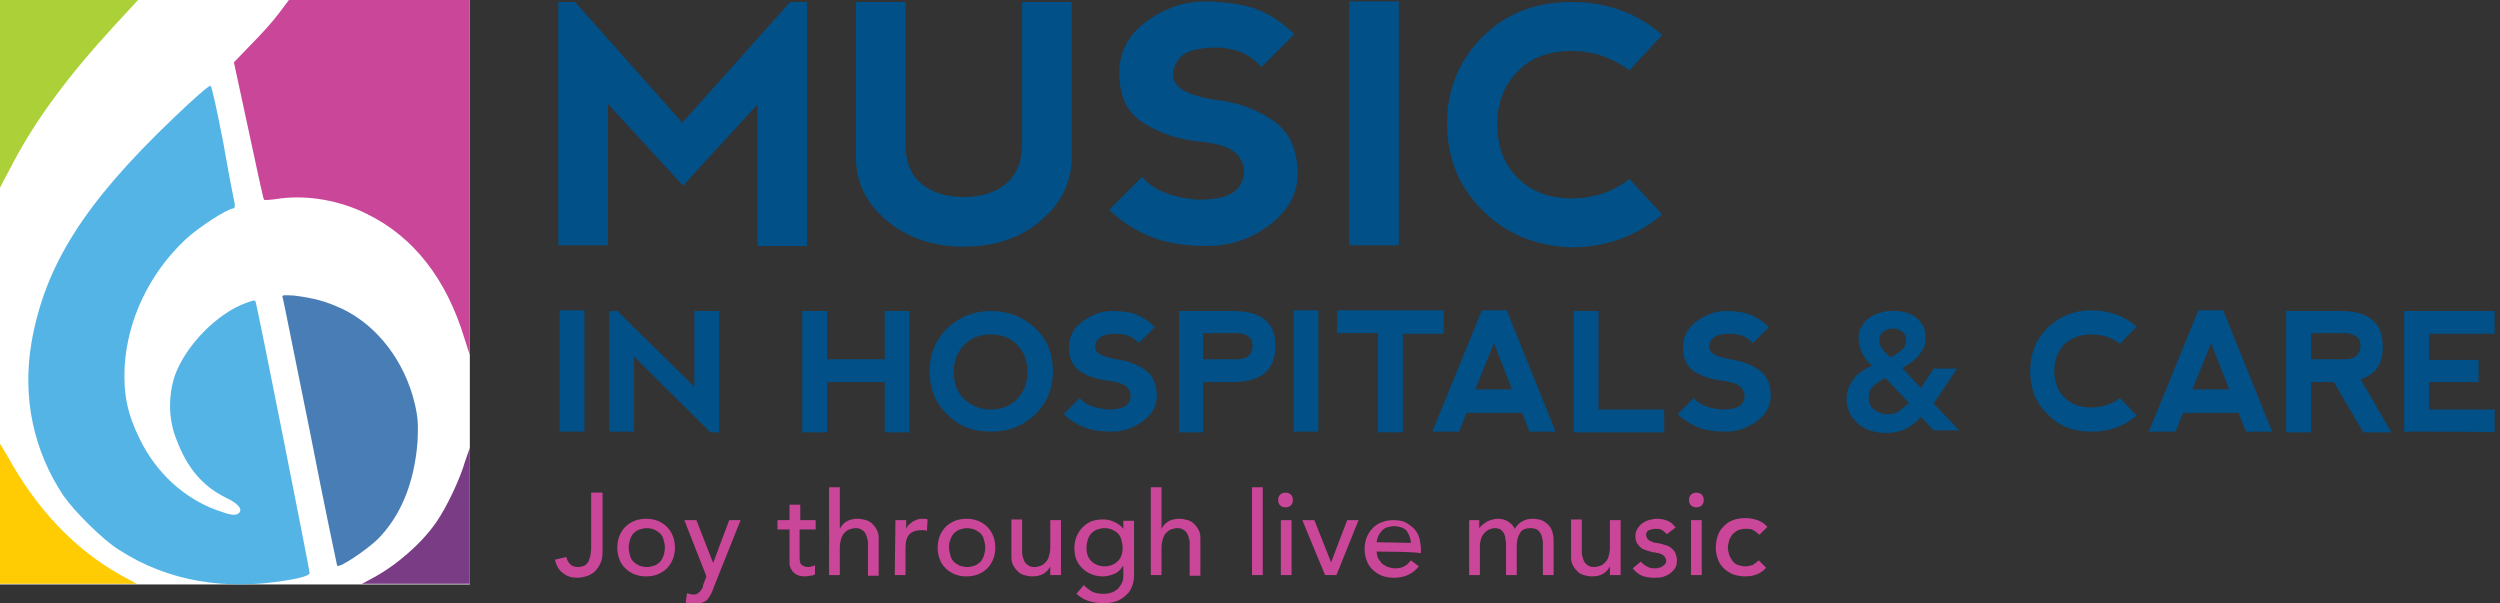 <svg xmlns="http://www.w3.org/2000/svg" xmlns:xlink="http://www.w3.org/1999/xlink" id="Layer_1" x="0px" y="0px" viewBox="0 0 373 90" style="enable-background:new 0 0 373 90;" xml:space="preserve"><rect x="0" y="0" width="373" height="90" fill="#333333" stroke="none"/><style type="text/css">	.st0{fill:none;}	.st1{clip-path:url(#SVGID_2_);}	.st2{fill:#015088;}	.st3{fill:#CA4698;}	.st4{fill:#FFFFFF;}	.st5{fill:#ACD037;}	.st6{fill:#55B4E6;}	.st7{fill:#497DB5;}	.st8{fill:#FFCB03;}	.st9{fill:#7A3C85;}</style><polyline id="logo.-england_1_" class="st0" points="373,90 0,90 0,0 373,0 "></polyline><g>	<defs>		<polyline id="SVGID_1_" points="373,90 0,90 0,0 373,0   "></polyline>	</defs>	<clipPath id="SVGID_2_">		<use xlink:href="#SVGID_1_" style="overflow:visible;"></use>	</clipPath>	<g class="st1">		<g>			<rect x="83.5" y="46.3" class="st2" width="3.7" height="18.1"></rect>			<path class="st2" d="M90.9,64.4V46.4h1.2l11.5,11.3V46.4h3.7v18.1h-1.3L94.6,53.2v11.2C94.6,64.4,90.9,64.4,90.9,64.4z"></path>			<path class="st2" d="M119.7,64.4V46.4h3.7v7.2h8.6v-7.2h3.7v18.1l-3.7,0V57h-8.6v7.5H119.7z"></path>			<path class="st2" d="M141.3,61.8c-1.8-1.7-2.6-3.9-2.6-6.4c0-2.6,0.9-4.7,2.6-6.4c1.8-1.7,3.9-2.6,6.6-2.6c2.6,0,4.8,0.9,6.6,2.6    c1.8,1.7,2.6,3.9,2.6,6.4c0,2.6-0.9,4.7-2.6,6.4c-1.8,1.7-3.9,2.6-6.6,2.6C145.2,64.4,143,63.6,141.3,61.8z M147.8,61.1    c1.6,0,2.9-0.5,4-1.6c1-1.1,1.5-2.4,1.5-4s-0.5-3-1.5-4c-1-1.1-2.4-1.6-4-1.6c-1.6,0-2.9,0.5-4,1.6c-1,1.1-1.5,2.4-1.5,4    c0,1.6,0.5,3,1.5,4C144.9,60.5,146.2,61.1,147.8,61.1L147.8,61.1z"></path>			<path class="st2" d="M169.7,47c0.9,0.4,1.8,1,2.6,1.8l-2.4,2.4c-0.8-1-2-1.4-3.4-1.4s-2.4,0.3-2.8,1c-0.4,0.7-0.4,1.3,0,1.7    c0.4,0.5,1.3,0.8,2.8,1.1c1.6,0.2,3,0.7,4.2,1.5c1.3,0.8,1.9,2.2,1.9,4c0,1.4-0.7,2.7-2,3.7c-1.4,1-2.9,1.6-4.7,1.6    c-1.7,0-3.1-0.2-4.3-0.7c-1.1-0.5-2.1-1.1-2.9-1.9l2.4-2.4c0.8,1,2.2,1.5,4.2,1.7c1.6,0,2.7-0.3,3.1-1c0.4-0.7,0.4-1.4,0-2    c-0.4-0.7-1.4-1.1-3.1-1.3c-1.5-0.2-2.8-0.6-4-1.3c-1.2-0.7-1.8-2-1.8-3.7c0-1.6,0.7-2.9,2.1-3.9c1.4-1,2.8-1.5,4.3-1.5    C167.4,46.4,168.8,46.6,169.7,47z"></path>			<path class="st2" d="M175.9,64.4V46.4h8c4.3,0,6.4,1.7,6.4,5.2c0,3.6-2.1,5.4-6.4,5.4h-4.4v7.5H175.9z M179.5,53.6h5.1    c1.5,0,2.2-0.7,2.3-2c0-1.2-0.8-1.8-2.2-1.9h-5.2V53.6z"></path>			<rect x="193" y="46.3" class="st2" width="3.7" height="18.1"></rect>			<path class="st2" d="M215.4,46.4v3.4h-6.1v14.7h-3.7V49.7h-6.1v-3.4H215.4L215.4,46.4z"></path>			<path class="st2" d="M213.7,64.4l7.4-18.1h3.7l7.3,18.1l-3.9,0l-1.1-2.8h-8.3l-1.1,2.8H213.7z M222.9,51.2l-2.8,6.9h5.5    L222.9,51.2L222.9,51.2z"></path>			<path class="st2" d="M238.5,46.4v14.7h9.8v3.4h-13.5V46.4C234.8,46.4,238.5,46.4,238.5,46.4z"></path>			<path class="st2" d="M261.3,47c0.9,0.4,1.8,1,2.6,1.8l-2.4,2.4c-0.8-1-2-1.4-3.4-1.4c-1.5,0-2.4,0.3-2.8,1    c-0.4,0.7-0.4,1.3,0,1.7c0.4,0.5,1.3,0.8,2.8,1.1c1.5,0.2,3,0.7,4.2,1.5c1.3,0.8,1.9,2.2,1.9,4c0,1.4-0.7,2.7-2,3.7    c-1.4,1-2.9,1.6-4.7,1.6c-1.7,0-3.1-0.2-4.3-0.7c-1.1-0.5-2.1-1.1-2.9-1.9l2.4-2.4c0.8,1,2.2,1.5,4.2,1.7c1.6,0,2.7-0.3,3.1-1    c0.4-0.7,0.4-1.4,0-2c-0.4-0.7-1.4-1.1-3.1-1.3c-1.5-0.2-2.8-0.6-4-1.3c-1.2-0.7-1.8-2-1.8-3.7c0-1.6,0.7-2.9,2.1-3.9    c1.4-1,2.8-1.5,4.3-1.5C259,46.4,260.3,46.6,261.3,47z"></path>			<path class="st2" d="M305.5,61.8c-1.8-1.7-2.6-3.9-2.6-6.5c0-2.5,0.9-4.7,2.6-6.4c1.8-1.7,3.9-2.6,6.5-2.6c2.6,0,4.9,0.8,6.8,2.4    l-2.5,2.6c-1.3-1-2.7-1.4-4.3-1.4c-1.6,0-3,0.5-4,1.5s-1.5,2.3-1.5,3.9c0,1.7,0.5,3,1.5,4c1,1,2.3,1.5,4,1.5    c1.6,0,3.1-0.5,4.3-1.4l2.5,2.6c-1.9,1.6-4.1,2.4-6.8,2.4C309.4,64.4,307.2,63.6,305.5,61.8z"></path>			<path class="st2" d="M320.6,64.4l7.4-18.1h3.7l7.3,18.1l-3.9,0l-1.1-2.8h-8.3l-1.1,2.8H320.6z M329.9,51.2l-2.8,6.9h5.5    L329.9,51.2z"></path>			<path class="st2" d="M352.2,56.6l4.6,7.9h-4.2l-4.4-7.5h-3.4v7.5h-3.7V46.4h8c4.3,0,6.4,1.7,6.4,5.2    C355.6,54.2,354.5,55.8,352.2,56.6z M344.8,53.6h5.1c1.5,0,2.2-0.7,2.3-2c0-1.2-0.8-1.8-2.2-1.9h-5.2L344.8,53.6L344.8,53.6z"></path>			<path class="st2" d="M358.7,64.4V46.4l13.5,0v3.4h-9.8v3.9h7.4V57h-7.4v4.1h9.8v3.4C372.1,64.4,358.7,64.4,358.7,64.4z"></path>			<path class="st2" d="M292,55h-3.5l-1.9,2.9l-2.8-3c0.4-0.2,0.9-0.5,1.3-0.8c0.4-0.3,0.8-0.6,1.1-1c0.3-0.4,0.6-0.8,0.8-1.2    c0.2-0.4,0.3-0.9,0.3-1.5c0-0.7-0.1-1.3-0.4-1.8c-0.3-0.5-0.6-0.9-1.1-1.3c-0.5-0.3-1-0.6-1.6-0.7c-0.6-0.2-1.2-0.2-1.9-0.2    c-0.7,0-1.3,0.1-1.9,0.3s-1.1,0.4-1.6,0.8c-0.5,0.3-0.8,0.8-1.1,1.3c-0.3,0.5-0.4,1.1-0.4,1.8c0,0.4,0.1,0.8,0.2,1.2    c0.1,0.4,0.3,0.7,0.4,1s0.4,0.6,0.6,0.9s0.5,0.6,0.8,0.9c-0.5,0.2-1,0.4-1.5,0.8c-0.5,0.3-0.9,0.7-1.2,1.1    c-0.3,0.4-0.6,0.9-0.8,1.4c-0.2,0.5-0.3,1-0.3,1.6c0,0.8,0.2,1.5,0.5,2.2c0.3,0.6,0.8,1.1,1.3,1.6c0.5,0.4,1.2,0.8,1.9,1    c0.7,0.2,1.5,0.3,2.2,0.3c1.1,0,2.1-0.2,2.9-0.6c0.8-0.4,1.6-1,2.3-1.8l1.9,2h3.8l-3.8-4L292,55L292,55z M283.8,49.5    c0.4,0.3,0.6,0.7,0.6,1.2c0,0.3-0.1,0.6-0.2,0.9c-0.1,0.3-0.3,0.5-0.6,0.7c-0.2,0.2-0.5,0.4-0.8,0.6c-0.3,0.2-0.5,0.3-0.8,0.4    c-0.2-0.2-0.4-0.4-0.6-0.6c-0.2-0.2-0.4-0.4-0.5-0.6c-0.2-0.2-0.3-0.4-0.4-0.7c-0.1-0.2-0.1-0.4-0.1-0.7c0-0.5,0.2-0.9,0.6-1.2    c0.4-0.3,0.9-0.5,1.5-0.5C282.9,49,283.4,49.2,283.8,49.5z M284.8,60.1c-0.4,0.4-0.9,0.8-1.4,1.2c-0.5,0.4-1.1,0.5-1.8,0.5    c-0.4,0-0.7-0.1-1.1-0.2c-0.3-0.1-0.6-0.3-0.9-0.5c-0.3-0.2-0.5-0.5-0.6-0.8c-0.1-0.3-0.2-0.7-0.2-1c0-0.4,0.1-0.7,0.2-1    c0.1-0.3,0.3-0.5,0.6-0.8c0.2-0.2,0.5-0.4,0.8-0.6c0.3-0.2,0.6-0.4,0.9-0.5L284.8,60.1L284.8,60.1z"></path>			<path class="st2" d="M83.3,36.7V0.3h2.5l16,18l16.1-18h2.5v36.4H113l0-21.1l-11.1,12.1L90.7,15.5v21.1H83.3z"></path>			<path class="st2" d="M135.1,0.3v21.1c0,2.8,0.8,4.8,2.5,6.1c1.6,1.3,3.7,1.9,6.2,1.9c2.5,0,4.5-0.6,6.2-1.9    c1.6-1.3,2.5-3.3,2.5-6.1V0.3h7.4v23.1c0,3.7-1.5,6.9-4.6,9.5c-3,2.6-6.9,3.9-11.5,3.9c-4.6,0-8.4-1.3-11.5-3.9s-4.6-5.7-4.6-9.5    V0.3L135.1,0.3L135.1,0.3z"></path>			<path class="st2" d="M187.8,1.5c1.9,0.8,3.7,2,5.3,3.6l-4.9,4.9c-1.6-1.9-3.9-2.9-6.9-2.9c-3,0-4.9,0.7-5.7,2.1    c-0.8,1.4-0.8,2.5,0,3.5c0.8,1,2.7,1.7,5.7,2.2c3.1,0.3,6,1.3,8.5,3c2.6,1.7,3.8,4.4,3.8,8.1c0,2.9-1.4,5.4-4.1,7.5    c-2.7,2.1-5.9,3.2-9.5,3.2c-3.4,0-6.3-0.5-8.6-1.5c-2.3-1-4.3-2.3-5.9-3.9l4.9-4.9c1.6,1.9,4.4,3.1,8.4,3.4    c3.3,0,5.3-0.7,6.2-2.1c0.8-1.4,0.8-2.8,0-4.1c-0.8-1.4-2.9-2.2-6.2-2.5c-3-0.3-5.7-1.2-8.1-2.7c-2.5-1.5-3.7-4-3.7-7.5    c0-3.2,1.4-5.8,4.2-7.8c2.8-2,5.7-2.9,8.7-2.9C183.2,0.3,185.9,0.7,187.8,1.5z"></path>			<rect x="201.3" y="0.2" class="st2" width="7.4" height="36.4"></rect>			<path class="st2" d="M221.2,31.4c-3.5-3.5-5.3-7.8-5.3-13c0-5.1,1.8-9.4,5.3-12.9c3.5-3.5,7.9-5.2,13.2-5.2    c5.3,0,9.8,1.6,13.6,4.9l-4.9,5.3c-2.5-1.9-5.4-2.9-8.7-2.9c-3.3,0-6,1-8,3.1c-2,2-3,4.6-3,7.8c0,3.4,1,6.1,3.1,8.1    c2,2,4.7,3,8,3c3.3,0,6.2-1,8.6-2.9l4.9,5.3c-3.8,3.2-8.3,4.9-13.6,4.9C229.1,36.7,224.7,34.9,221.2,31.4L221.2,31.4z"></path>			<path class="st3" d="M88.2,73.5h1.7v8.8c0,0.8-0.1,1.4-0.4,1.9c-0.2,0.5-0.6,0.9-0.9,1.2c-0.4,0.3-0.8,0.5-1.2,0.6    c-0.4,0.1-0.8,0.2-1.2,0.2c-0.9,0-1.6-0.2-2.2-0.7c-0.6-0.4-1-1.1-1.2-2l1.7-0.4c0.1,0.5,0.3,0.8,0.6,1.1    c0.3,0.3,0.7,0.4,1.1,0.4c0.4,0,0.8-0.1,1-0.2c0.3-0.2,0.4-0.4,0.6-0.6c0.1-0.3,0.2-0.6,0.3-0.9c0-0.3,0.1-0.7,0.1-1V73.5    L88.2,73.5z"></path>			<path class="st3" d="M93.8,81.7c0,0.4,0.1,0.8,0.2,1.2c0.1,0.4,0.3,0.7,0.5,0.9c0.2,0.2,0.5,0.4,0.9,0.6c0.3,0.1,0.7,0.2,1.1,0.2    s0.8-0.1,1.1-0.2c0.3-0.1,0.6-0.3,0.9-0.6c0.2-0.2,0.4-0.6,0.5-0.9c0.1-0.4,0.2-0.7,0.2-1.2s-0.1-0.8-0.2-1.2    c-0.1-0.4-0.3-0.7-0.5-0.9c-0.2-0.2-0.5-0.4-0.9-0.6c-0.3-0.1-0.7-0.2-1.1-0.2s-0.8,0.1-1.1,0.2c-0.3,0.1-0.6,0.3-0.9,0.6    c-0.2,0.2-0.4,0.6-0.5,0.9C93.9,80.9,93.8,81.3,93.8,81.7z M92.1,81.7c0-0.6,0.1-1.2,0.3-1.7c0.2-0.5,0.5-1,0.9-1.4    c0.4-0.4,0.9-0.7,1.4-0.9c0.5-0.2,1.1-0.3,1.7-0.3s1.2,0.1,1.7,0.3c0.5,0.2,1,0.5,1.4,0.9c0.4,0.4,0.7,0.9,0.9,1.4    c0.2,0.5,0.3,1.1,0.3,1.7s-0.1,1.2-0.3,1.7c-0.2,0.5-0.5,1-0.9,1.4c-0.4,0.4-0.9,0.7-1.4,0.9c-0.5,0.2-1.1,0.3-1.7,0.3    s-1.2-0.1-1.7-0.3c-0.5-0.2-1-0.5-1.4-0.9c-0.4-0.4-0.7-0.8-0.9-1.4C92.2,82.9,92.1,82.3,92.1,81.7z"></path>			<path class="st3" d="M102.1,77.6h1.8l2.5,6.4h0l2.4-6.4h1.7l-4,10c-0.1,0.4-0.3,0.7-0.4,1c-0.2,0.3-0.3,0.5-0.5,0.8    c-0.2,0.2-0.5,0.4-0.8,0.5c-0.3,0.1-0.7,0.2-1.1,0.2c-0.2,0-0.5,0-0.7,0c-0.2,0-0.5-0.1-0.7-0.2l0.2-1.4c0.3,0.1,0.6,0.2,0.9,0.2    c0.2,0,0.5,0,0.6-0.1s0.3-0.2,0.4-0.3c0.1-0.1,0.2-0.3,0.3-0.4s0.2-0.3,0.2-0.6l0.5-1.3L102.1,77.6L102.1,77.6z"></path>			<path class="st3" d="M121.6,79h-2.3v3.7c0,0.2,0,0.5,0,0.7c0,0.2,0.1,0.4,0.1,0.6c0.1,0.2,0.2,0.3,0.4,0.4s0.4,0.2,0.7,0.2    c0.2,0,0.4,0,0.6-0.1c0.2,0,0.4-0.1,0.5-0.2v1.4c-0.2,0.1-0.4,0.2-0.7,0.2s-0.5,0.1-0.7,0.1c-0.6,0-1.1-0.1-1.4-0.3    c-0.3-0.2-0.6-0.4-0.7-0.7c-0.2-0.3-0.3-0.6-0.3-0.9c0-0.3,0-0.7,0-1V79h-1.8v-1.4h1.8v-2.3h1.6v2.3h2.3V79z"></path>			<path class="st3" d="M123.7,72.7h1.6v6.2h0c0.2-0.4,0.5-0.8,1-1.1c0.5-0.3,1.1-0.4,1.7-0.4c0.4,0,0.8,0.1,1.2,0.2    c0.4,0.1,0.7,0.3,1,0.6c0.3,0.3,0.5,0.6,0.7,1c0.2,0.4,0.2,0.9,0.2,1.4v5.3h-1.6V81c0-0.4-0.1-0.7-0.2-1s-0.2-0.5-0.4-0.7    c-0.2-0.2-0.4-0.3-0.6-0.4c-0.2-0.1-0.5-0.1-0.7-0.1c-0.3,0-0.6,0.1-0.9,0.2s-0.5,0.3-0.7,0.5c-0.2,0.2-0.4,0.5-0.5,0.9    c-0.1,0.3-0.2,0.8-0.2,1.2v4.2h-1.6C123.7,85.8,123.7,72.7,123.7,72.7z"></path>			<path class="st3" d="M133.6,77.6h1.6v1.3h0c0.1-0.2,0.2-0.4,0.4-0.6c0.2-0.2,0.4-0.3,0.6-0.5c0.2-0.1,0.5-0.2,0.7-0.3    c0.3-0.1,0.5-0.1,0.8-0.1c0.3,0,0.5,0,0.7,0.1l-0.1,1.7c-0.1,0-0.3-0.1-0.4-0.1c-0.1,0-0.3,0-0.4,0c-0.8,0-1.4,0.2-1.8,0.6    c-0.4,0.4-0.6,1.1-0.6,2v4.1h-1.6L133.6,77.6L133.6,77.6z"></path>			<path class="st3" d="M141.6,81.7c0,0.4,0.1,0.8,0.2,1.2c0.1,0.4,0.3,0.7,0.5,0.9s0.5,0.4,0.9,0.6c0.3,0.1,0.7,0.2,1.1,0.2    c0.4,0,0.8-0.1,1.1-0.2c0.3-0.1,0.6-0.3,0.9-0.6c0.2-0.2,0.4-0.6,0.5-0.9c0.1-0.4,0.2-0.7,0.2-1.2s-0.1-0.8-0.2-1.2    c-0.1-0.4-0.3-0.7-0.5-0.9c-0.2-0.2-0.5-0.4-0.9-0.6c-0.3-0.1-0.7-0.2-1.1-0.2c-0.4,0-0.8,0.1-1.1,0.2c-0.3,0.1-0.6,0.3-0.9,0.6    c-0.2,0.2-0.4,0.6-0.5,0.9C141.6,80.9,141.6,81.3,141.6,81.7z M139.9,81.7c0-0.6,0.1-1.2,0.3-1.7c0.2-0.5,0.5-1,0.9-1.4    c0.4-0.4,0.9-0.7,1.4-0.9c0.5-0.2,1.1-0.3,1.7-0.3c0.6,0,1.2,0.1,1.7,0.3c0.5,0.2,1,0.5,1.4,0.9c0.4,0.4,0.7,0.9,0.9,1.4    c0.2,0.5,0.3,1.1,0.3,1.7s-0.1,1.2-0.3,1.7c-0.2,0.5-0.5,1-0.9,1.4c-0.4,0.4-0.9,0.7-1.4,0.9c-0.5,0.2-1.1,0.3-1.7,0.3    c-0.6,0-1.2-0.1-1.7-0.3c-0.5-0.2-1-0.5-1.4-0.9c-0.4-0.4-0.7-0.8-0.9-1.4C140,82.9,139.9,82.3,139.9,81.7z"></path>			<path class="st3" d="M158.3,85.8h-1.6v-1.3h0c-0.2,0.4-0.5,0.8-1,1.1c-0.5,0.3-1.1,0.4-1.7,0.4c-0.4,0-0.8-0.1-1.2-0.2    s-0.7-0.3-1-0.6c-0.3-0.3-0.5-0.6-0.7-1c-0.2-0.4-0.2-0.9-0.2-1.4v-5.3h1.6v4.9c0,0.4,0.1,0.7,0.2,1s0.2,0.5,0.4,0.7    c0.2,0.2,0.4,0.3,0.6,0.4c0.2,0.1,0.5,0.1,0.7,0.1c0.3,0,0.6-0.1,0.9-0.2c0.3-0.1,0.5-0.3,0.7-0.5c0.2-0.2,0.4-0.5,0.5-0.9    c0.1-0.3,0.2-0.8,0.2-1.2v-4.2h1.6L158.3,85.8L158.3,85.8z"></path>			<path class="st3" d="M164.8,78.8c-0.4,0-0.8,0.1-1.1,0.2c-0.3,0.1-0.6,0.3-0.9,0.6c-0.2,0.2-0.4,0.6-0.5,0.9    c-0.1,0.4-0.2,0.7-0.2,1.2c0,0.8,0.2,1.5,0.7,2c0.5,0.5,1.2,0.8,2,0.8c0.8,0,1.5-0.3,2-0.8c0.5-0.5,0.7-1.2,0.7-2    c0-0.4-0.1-0.8-0.2-1.2c-0.1-0.4-0.3-0.7-0.5-0.9c-0.2-0.2-0.5-0.4-0.9-0.6C165.6,78.9,165.3,78.8,164.8,78.8L164.8,78.8z     M169.2,85.8c0,0.6-0.1,1.2-0.3,1.7c-0.2,0.5-0.5,1-0.9,1.3c-0.4,0.4-0.9,0.7-1.4,0.9c-0.6,0.2-1.2,0.3-1.9,0.3    c-0.8,0-1.5-0.1-2.2-0.3c-0.7-0.2-1.3-0.6-1.9-1.1l1.1-1.3c0.4,0.4,0.9,0.8,1.3,1c0.5,0.2,1,0.3,1.6,0.3c0.6,0,1.1-0.1,1.5-0.3    c0.4-0.2,0.7-0.4,0.9-0.7c0.2-0.3,0.4-0.6,0.5-0.9c0.1-0.3,0.1-0.7,0.1-1v-1.2h-0.1c-0.3,0.5-0.7,0.9-1.2,1.1    c-0.5,0.2-1.1,0.4-1.7,0.4c-0.6,0-1.2-0.1-1.7-0.3c-0.5-0.2-1-0.5-1.4-0.9c-0.4-0.4-0.7-0.8-0.9-1.3s-0.3-1.1-0.3-1.7    c0-0.6,0.1-1.2,0.3-1.7c0.2-0.5,0.5-1,0.9-1.4c0.4-0.4,0.8-0.7,1.3-0.9c0.5-0.2,1.1-0.3,1.8-0.3c0.6,0,1.1,0.1,1.7,0.4    c0.5,0.2,1,0.6,1.3,1h0v-1.2h1.6L169.2,85.8L169.2,85.8z"></path>			<path class="st3" d="M171.7,72.7h1.6v6.2h0c0.2-0.4,0.5-0.8,1-1.1c0.5-0.3,1.1-0.4,1.7-0.4c0.4,0,0.8,0.1,1.2,0.2s0.7,0.3,1,0.6    c0.3,0.3,0.5,0.6,0.7,1c0.2,0.4,0.2,0.9,0.2,1.4v5.3h-1.6V81c0-0.4-0.1-0.7-0.2-1s-0.2-0.5-0.4-0.7c-0.2-0.2-0.4-0.3-0.6-0.4    c-0.2-0.1-0.5-0.1-0.7-0.1c-0.3,0-0.6,0.1-0.9,0.2s-0.5,0.3-0.7,0.5c-0.2,0.2-0.4,0.5-0.5,0.9c-0.1,0.3-0.2,0.8-0.2,1.2v4.2h-1.6    L171.7,72.7L171.7,72.7z"></path>			<rect x="186.8" y="72.7" class="st3" width="1.6" height="13.1"></rect>			<path class="st3" d="M191.1,77.6h1.6v8.2h-1.6V77.6z M190.7,74.6c0-0.3,0.1-0.6,0.3-0.8c0.2-0.2,0.5-0.3,0.8-0.3    c0.3,0,0.6,0.1,0.8,0.3c0.2,0.2,0.3,0.5,0.3,0.8c0,0.3-0.1,0.6-0.3,0.8c-0.2,0.2-0.5,0.3-0.8,0.3c-0.3,0-0.6-0.1-0.8-0.3    C190.8,75.2,190.7,75,190.7,74.6z"></path>			<path class="st3" d="M194.3,77.6h1.8l2.5,6.3l2.4-6.3h1.7l-3.3,8.2h-1.7L194.3,77.6L194.3,77.6z"></path>			<path class="st3" d="M210.5,81c0-0.3-0.1-0.7-0.2-1c-0.1-0.3-0.3-0.5-0.4-0.8c-0.2-0.2-0.5-0.4-0.8-0.5s-0.7-0.2-1.1-0.2    c-0.4,0-0.7,0.1-1.1,0.2c-0.3,0.1-0.6,0.3-0.8,0.6c-0.2,0.2-0.4,0.5-0.5,0.8c-0.1,0.3-0.2,0.6-0.2,0.8L210.5,81L210.5,81z     M205.4,82.3c0,0.4,0.1,0.7,0.2,1c0.2,0.3,0.4,0.5,0.6,0.8c0.3,0.2,0.6,0.4,0.9,0.5c0.3,0.1,0.7,0.2,1.1,0.2    c0.5,0,0.9-0.1,1.3-0.3c0.4-0.2,0.7-0.5,1-0.9l1.2,0.9c-0.9,1.1-2.1,1.7-3.7,1.7c-0.7,0-1.3-0.1-1.8-0.3c-0.5-0.2-1-0.5-1.4-0.9    s-0.7-0.8-0.9-1.4c-0.2-0.5-0.3-1.1-0.3-1.7s0.1-1.2,0.3-1.7c0.2-0.5,0.5-1,0.9-1.4c0.4-0.4,0.8-0.7,1.4-0.9    c0.5-0.2,1.1-0.3,1.7-0.3c0.7,0,1.4,0.1,1.9,0.4c0.5,0.3,0.9,0.6,1.3,1c0.3,0.4,0.6,0.9,0.7,1.4s0.2,1,0.2,1.6v0.6    C212.2,82.3,205.4,82.3,205.4,82.3z"></path>			<path class="st3" d="M219.2,77.6h1.5v1.3h0c0-0.1,0.1-0.3,0.3-0.4c0.1-0.2,0.3-0.3,0.6-0.5c0.2-0.2,0.5-0.3,0.8-0.4    c0.3-0.1,0.7-0.2,1-0.2c0.6,0,1.1,0.1,1.6,0.4c0.4,0.3,0.8,0.6,1,1.1c0.3-0.5,0.7-0.9,1.1-1.1c0.5-0.3,1-0.4,1.5-0.4    c0.6,0,1.2,0.1,1.6,0.3c0.4,0.2,0.7,0.5,1,0.8c0.2,0.3,0.4,0.7,0.5,1.2c0.1,0.4,0.1,0.9,0.1,1.3v4.8h-1.6v-4.6    c0-0.3,0-0.6-0.1-0.9s-0.1-0.5-0.3-0.8s-0.3-0.4-0.5-0.5c-0.2-0.1-0.5-0.2-0.9-0.2c-0.8,0-1.3,0.2-1.6,0.7    c-0.3,0.5-0.5,1.1-0.5,1.8v4.5h-1.6v-4.3c0-0.4,0-0.8-0.1-1.1c0-0.3-0.1-0.6-0.2-0.8c-0.1-0.2-0.3-0.4-0.5-0.6    c-0.2-0.1-0.5-0.2-0.9-0.2c-0.3,0-0.6,0.1-0.8,0.2c-0.3,0.1-0.5,0.3-0.7,0.5c-0.2,0.2-0.4,0.5-0.5,0.8s-0.2,0.7-0.2,1.2v4.3h-1.6    V77.6L219.2,77.6z"></path>			<path class="st3" d="M241.8,85.8h-1.6v-1.3h0c-0.2,0.4-0.5,0.8-1,1.1c-0.5,0.3-1.1,0.4-1.7,0.4c-0.4,0-0.8-0.1-1.2-0.2    c-0.4-0.1-0.7-0.3-1-0.6c-0.3-0.3-0.5-0.6-0.7-1c-0.2-0.4-0.2-0.9-0.2-1.4v-5.3h1.6v4.9c0,0.4,0.1,0.7,0.2,1    c0.1,0.3,0.2,0.5,0.4,0.7c0.2,0.2,0.4,0.3,0.6,0.4c0.2,0.1,0.5,0.1,0.7,0.1c0.3,0,0.6-0.1,0.9-0.2c0.3-0.1,0.5-0.3,0.7-0.5    c0.2-0.2,0.4-0.5,0.5-0.9c0.1-0.3,0.2-0.8,0.2-1.2v-4.2h1.6V85.8z"></path>			<path class="st3" d="M248.7,79.7c-0.2-0.2-0.4-0.4-0.7-0.6c-0.3-0.2-0.6-0.2-1-0.2c-0.4,0-0.7,0.1-1,0.2    c-0.3,0.2-0.4,0.4-0.4,0.7c0,0.2,0.1,0.4,0.2,0.6c0.2,0.2,0.3,0.3,0.6,0.4c0.2,0.1,0.4,0.2,0.7,0.2c0.2,0,0.5,0.1,0.6,0.1    c0.3,0.1,0.7,0.2,1,0.3c0.3,0.1,0.6,0.3,0.8,0.5c0.2,0.2,0.4,0.4,0.5,0.7c0.1,0.3,0.2,0.6,0.2,1c0,0.5-0.1,0.9-0.3,1.2    c-0.2,0.3-0.5,0.6-0.8,0.8c-0.3,0.2-0.7,0.4-1.1,0.5c-0.4,0.1-0.8,0.1-1.2,0.1c-0.7,0-1.3-0.1-1.8-0.3c-0.5-0.2-1-0.6-1.4-1.1    l1.2-1c0.3,0.3,0.5,0.5,0.9,0.7c0.3,0.2,0.7,0.3,1.2,0.3c0.2,0,0.4,0,0.6-0.1c0.2,0,0.4-0.1,0.5-0.2c0.2-0.1,0.3-0.2,0.4-0.3    c0.1-0.1,0.2-0.3,0.2-0.5c0-0.2-0.1-0.4-0.2-0.6c-0.1-0.2-0.3-0.3-0.5-0.4c-0.2-0.1-0.4-0.2-0.7-0.2c-0.2-0.1-0.4-0.1-0.6-0.1    c-0.3-0.1-0.7-0.2-1-0.3c-0.3-0.1-0.6-0.2-0.8-0.4s-0.4-0.4-0.6-0.7c-0.1-0.3-0.2-0.6-0.2-1c0-0.4,0.1-0.8,0.3-1.1    c0.2-0.3,0.4-0.6,0.7-0.8c0.3-0.2,0.6-0.4,1-0.5c0.4-0.1,0.8-0.2,1.2-0.2c0.6,0,1.1,0.1,1.6,0.3c0.5,0.2,0.9,0.6,1.2,1    L248.7,79.7L248.7,79.7z"></path>			<path class="st3" d="M252.3,77.6h1.6v8.2h-1.6V77.6z M252,74.6c0-0.3,0.1-0.6,0.3-0.8c0.2-0.2,0.5-0.3,0.8-0.3s0.6,0.1,0.8,0.3    c0.2,0.2,0.3,0.5,0.3,0.8c0,0.3-0.1,0.6-0.3,0.8c-0.2,0.2-0.5,0.3-0.8,0.3s-0.6-0.1-0.8-0.3C252.1,75.2,252,75,252,74.6z"></path>			<path class="st3" d="M262.5,79.8c-0.3-0.3-0.6-0.5-0.9-0.7c-0.3-0.2-0.7-0.2-1.2-0.2c-0.4,0-0.8,0.1-1.1,0.2    c-0.3,0.2-0.6,0.4-0.8,0.6c-0.2,0.3-0.4,0.6-0.5,0.9c-0.1,0.4-0.2,0.7-0.2,1.1c0,0.4,0.1,0.7,0.2,1.1c0.1,0.3,0.3,0.6,0.5,0.9    c0.2,0.3,0.5,0.5,0.8,0.6c0.3,0.1,0.7,0.2,1.1,0.2c0.4,0,0.8-0.1,1.1-0.2c0.3-0.2,0.6-0.4,0.9-0.7l1.1,1.1    c-0.4,0.5-0.9,0.8-1.4,1c-0.5,0.2-1.1,0.3-1.7,0.3c-0.6,0-1.2-0.1-1.8-0.3c-0.5-0.2-1-0.5-1.4-0.9c-0.4-0.4-0.7-0.8-0.9-1.4    c-0.2-0.5-0.3-1.1-0.3-1.7c0-0.6,0.1-1.2,0.3-1.8s0.5-1,0.9-1.4c0.4-0.4,0.8-0.7,1.4-0.9c0.5-0.2,1.1-0.3,1.8-0.3    c0.6,0,1.2,0.1,1.8,0.3c0.6,0.2,1,0.5,1.5,1L262.5,79.8L262.5,79.8z"></path>			<rect class="st4" width="70.1" height="87.2"></rect>			<path class="st5" d="M0,14v14l2-3.8c3.4-6.4,8.1-12.8,15-20.3L20.6,0H10.3H0V14z"></path>			<path class="st3" d="M41.6,2c-0.8,1.1-2.7,3.2-4.1,4.6l-2.6,2.7l2.2,10.2c1.2,5.6,2.2,10.3,2.3,10.3c0.1,0.1,1.2,0,2.5-0.2    c4.1-0.5,8.8,0.3,12.8,2.3c7,3.4,11.9,9.7,14.6,18.6l0.8,2.5V0h-27C43.1,0,41.6,2,41.6,2z"></path>			<path class="st6" d="M25.8,17.7C12.6,30.3,6.7,39.6,4.7,51.1C3.3,59.3,5,67.3,9.5,74c1.6,2.3,5.8,6.5,8.2,8    c7.4,4.8,16,6.1,25,4.6c2.5-0.4,3.5-0.8,3.5-1.1c0-0.4-7.6-38.8-8-40.2c-0.1-0.6-0.1-0.6-1.5-0.1c-4.4,1.6-9,6.4-10.6,10.8    c-1,3-1,6.5,0.2,9.5c1.6,4.3,3.9,7,7.3,8.7c1.9,0.9,2.6,1.7,2.1,2.3c-0.5,0.5-1.2,0.4-3.4-0.4c-4.9-1.8-9-5.6-11.4-10.5    c-1.9-3.8-2.5-6.8-2.3-10.9c0.4-7,3.7-13.9,9-18.9c2-1.9,6.4-4.7,7.2-4.7c0.2,0,0.3-0.3,0.2-0.8c-0.1-0.4-0.9-4.5-1.7-9.1    c-0.9-4.6-1.7-8.4-1.9-8.4C31.2,12.7,28.7,14.9,25.8,17.7z"></path>			<path class="st7" d="M42.2,44.5c0.1,0.3,1.9,9.4,4.1,20.2c2.1,10.8,4,19.7,4,19.7c0.3,0.4,4.2-2.2,6-3.9c3.5-3.5,5.5-8.4,6-14.6    c0.1-2.5,0.1-3.4-0.4-5.6c-1.5-6.4-5.6-11.7-10.8-14.2c-2.6-1.2-4.2-1.6-7.2-2C42.1,44,42,44,42.2,44.5z"></path>			<path class="st8" d="M0,76.6v10.5h20.4l-2.4-1.3C11.2,82,5.5,76,1.2,68.2L0,66.2C0,66.2,0,76.6,0,76.6z"></path>			<path class="st9" d="M69.4,68.8c-0.7,2.5-2.7,6.8-4.3,9.1c-2.2,3.2-6,6.5-9.6,8.4L54,87.1h16.1V66.8    C70.1,66.8,69.4,68.8,69.4,68.8z"></path>		</g>	</g></g></svg>